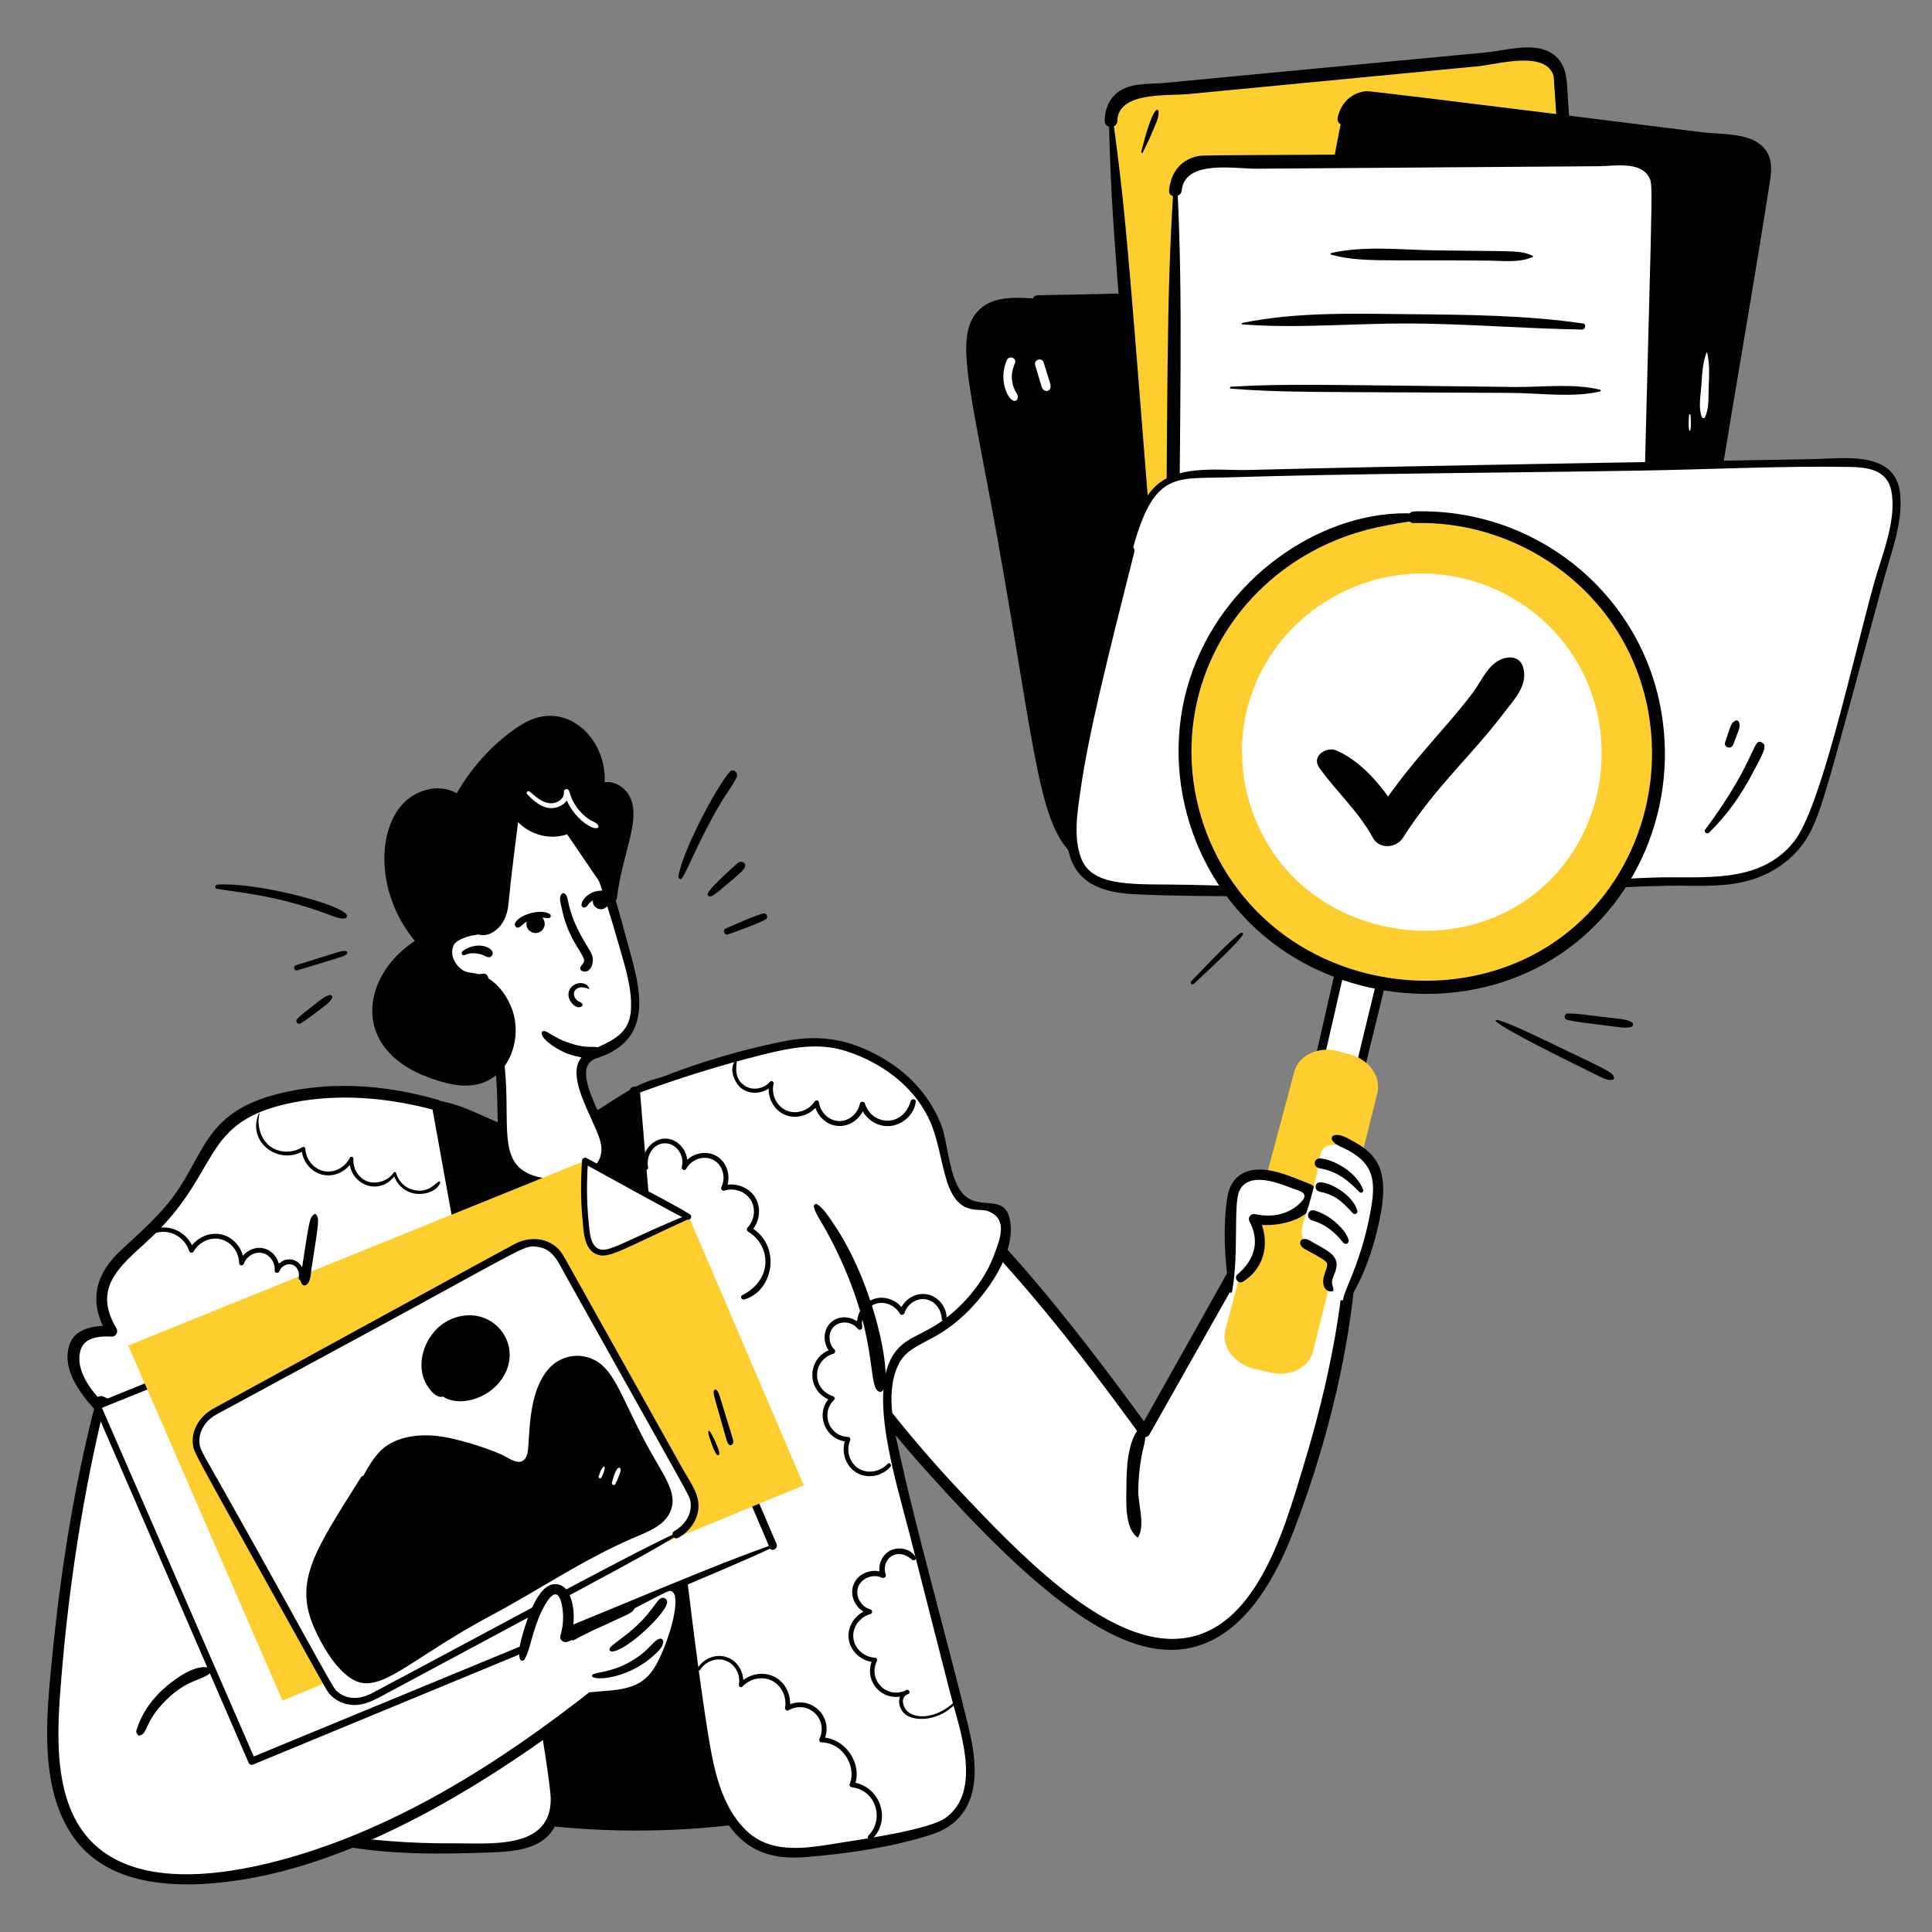 <?xml version="1.0" encoding="UTF-8"?>
<svg xmlns="http://www.w3.org/2000/svg" id="Searching_FIle" data-name="Searching FIle" viewBox="0 0 3000 3000">
  <rect x="0" y="0" width="3000" height="3000" fill="#808080" stroke="none"/>
  <defs>
    <style>
      .cls-1 {
        fill: #010101;
      }

      .cls-2 {
        fill: #fece2e;
      }

      .cls-3 {
        fill: #fff;
      }
    </style>
  </defs>
  <g>
    <path d="M1611.73,467.43c-40.35.5-75.04-1.09-92.61,25.69-22.98,35.01-5.98,92.6,1.71,136.9,32.25,185.67,64.51,371.35,96.76,557.02,20.75,119.44,51.1,169.21,173.83,170.39,117.77,1.13,650.03,6.23,798.4,7.65,51.95.5,110.62-3,136.4-52.68,14.94-28.79,8.86-54.57-6.21-174.06-22.88-181.43-20.24-210.42-43.18-317-35.73-166.01-34.66-209.47-273.95-213.76-265.82-4.76-398.96,40.37-446.61-25.86-23.38-32.5.84-54.21-25.7-89.26-30.84-40.73-76.16-28.04-318.85-25.02Z"></path>
    <path class="cls-1" d="M1611.73,463.78c-29.87-1.46-66.62-5.85-90.51,16.56-43.78,41.07-12.18,125.99,35.63,401.2,58.6,337.32,58.85,421.75,132.51,462.58,43.22,23.96,95.27,20.84,143.1,21.29,53.54.51,678.54,6.22,731.08,6.65,53.76.44,122.98,5.18,159.34-42.99,27.61-36.57,16.21-85.13,11.42-127.1-28.59-250.71-27.12-276.57-55.12-409.03-9.26-43.83-16.61-93.72-44.14-130.59-97.28-130.24-546.38-20.56-644.55-64.87-30.92-13.96-33.65-39.79-37.1-70.93-10.49-94.66-136.86-72.81-201.47-71.12-46.73,1.22-93.45,2.35-140.2,3-11.57.16-11.61,18.15,0,18,228.33-2.86,273.02-12.88,302.79,12.16,37.28,31.36-2.32,84.43,58.65,120.86,82.52,49.3,343.92-21.89,561.67,18.13,110.19,20.25,111.94,90.71,136.28,206.07,26.86,127.34,36.53,259.11,53.65,388,7.48,56.3,8.07,109.86-58.71,129.41-47.17,13.81-103.31,6.49-152.24,5.96-228.48-2.5-456.97-4.66-685.46-6.84-48.21-.46-103.41,3.38-143.88-27.38-52.8-40.15-57.28-124.63-67.63-184.2-17.81-102.51-70.89-408.1-79.63-458.38-12.63-72.72-48.24-179.35,10.79-201.05,19.46-7.15,43.16-6.66,63.72-8.08,4.68-.32,4.73-7.08,0-7.31Z"></path>
  </g>
  <g>
    <path class="cls-2" d="M1725.2,187.55c21.95,271.32,43.9,542.64,65.85,813.96,1.83,22.67,21.82,39.48,44.47,37.41,200.36-18.39,400.73-36.77,601.09-55.16,22.01-2.02,38.43-21.17,37.06-43.23l-50.64-817.59c-1.43-23.06-21.67-40.36-44.68-38.16-205.43,19.6-410.87,39.19-616.3,58.79-22.24,2.12-38.66,21.71-36.86,43.98Z"></path>
    <path class="cls-1" d="M1721.97,187.55c3.51,159.45,13.01,240.1,54.53,754.98,2.09,25.88-1.95,61.76,13.4,84.17,13.85,20.23,34.85,22.73,57.42,20.96,167.1-13.08,333.99-30.56,500.91-45.83,45.7-4.18,134.39,6.17,134.25-61.3-.02-7.93-1.36-16.08-2.03-23.98-21.99-260.01-29.66-521.51-46.93-781.91-1.32-19.87-4.53-38.37-22.58-50.92-28.06-19.5-72.5-5.14-103.69-2.28-47.41,4.34-474.08,44.92-497.78,47.19-18.67,1.79-40.35.49-58.2,6.56-23.67,8.04-35.67,28.12-35.91,52.37-.12,12.69,19.34,12.66,19.69,0,1.27-45.61,77.19-38.35,109.98-41.46,39.51-3.76,414.82-39.7,450.37-43.23,30.58-3.03,105.07-25.27,117.06,15.23.65,2.2,50.46,772.38,51.87,808.28,1.04,26.4-7.73,44.93-39.49,48.5-150.78,16.95-224.72,20.68-571.62,52.61-58.93,5.42-52.11-23.05-58.09-96.74-39.54-487.12-44.48-584.51-66.79-744.04-.51-3.64-6.43-2.72-6.35.86Z"></path>
  </g>
  <g>
    <path d="M2086.68,184.93c-35.05,253.67-70.11,507.34-105.16,761.01-2.93,21.2,12.01,40.71,33.24,43.41,187.77,23.89,375.54,47.78,563.31,71.66,20.63,2.62,39.6-11.62,42.84-32.16l119.87-761.25c3.38-21.47-11.69-41.48-33.27-44.14-192.68-23.81-385.35-47.62-578.03-71.42-20.86-2.58-39.93,12.07-42.8,32.9Z"></path>
    <path class="cls-1" d="M2083.56,184.07c-29.3,144.83-36.64,218.66-103.39,700.73-6.65,48.03-23.12,105.31,40.45,115.12,155.71,24.01,313.14,39.93,469.43,59.85,41.27,5.26,122.76,34.11,138.46-24.86,2.2-8.27,2.68-17.27,3.81-25.71,32.46-243.74,78.39-486.12,116.31-729.1,3.07-19.68,2.99-39.3-13.28-54.1-22.24-20.23-65.22-17.16-92.72-20.67-.61-.08-513.65-64.51-520.86-63.81-23.54,2.29-39.39,18.32-44.59,40.8-2.85,12.31,15.88,17.56,18.98,5.23,10.32-41.04,73.74-20.1,104.09-16.34,35.39,4.39,448.27,55.05,465.96,57.16,23.7,2.83,61.14.21,64.75,31.47,1,8.62.41.57-108.42,707.74-4.16,27.02-3.97,78.66-38.32,83.17-30.18,3.97-69.86-7.81-100.05-11.64-35.21-4.47-395.1-50.15-434.22-55.12-33.17-4.21-60.73-6.22-57.37-47.16,3.4-41.59,82.7-557.48,97.33-751.9.27-3.61-5.63-4.43-6.35-.86Z"></path>
  </g>
  <g>
    <path class="cls-3" d="M1825.21,295.46c-2.28,291.07-4.57,582.15-6.85,873.22-.19,24.32,19.51,44.12,43.83,44.05,215.16-.63,430.31-1.26,645.47-1.89,23.63-.07,42.93-18.91,43.56-42.54l23.4-875.65c.66-24.7-19.27-45.03-43.98-44.87-220.67,1.44-441.35,2.88-662.02,4.32-23.89.16-43.23,19.47-43.42,43.36Z"></path>
    <path class="cls-1" d="M1821.97,295.46c-10.93,174.24-8.62,279.92-12.94,813.41-.23,28.83-8.31,68.61,11.04,93.16,18.2,23.09,45.29,20.51,72,20.44,179.3-.48,358.59-.96,537.89-1.44,47.67-.13,124.75,14.44,130.06-52.78.73-9.23.12-18.8.16-28.04,1.21-278.59,19.11-557.22,23.89-835.8.4-23.39-3.47-45.75-25.94-59.04-16.33-9.66-16.01-8.28-263.92-6.58-435.5,2.97-424.94,1.45-436.11,4.07-25.93,6.08-40.47,26.93-42.74,52.6-1.12,12.69,18.38,12.44,19.69,0,5.04-47.9,82.16-33.26,116.33-33.47,41.38-.26,512.28-3.69,531.98-3.88,23.39-.23,63.24-8.06,77.19,16.84,7.93,14.15,4.04.21-15.37,821.67-.61,25.74,6.97,84.93-20.78,100-17.45,9.48-45.55,4.33-64.55,4.39-17.93.06-510,1.62-555.82,1.77-22.45.07-57.66,6.86-71.32-16.8-10.74-18.6-4.24-56.54-4.09-77.1,3.98-523.96,8.21-635.26-.17-813.41-.2-4.17-6.21-4.15-6.47,0Z"></path>
  </g>
  <path class="cls-1" d="M2067.15,395.56c47.47,12.12,76.08,7.56,243.17,9.1,23.16.21,48.29,3.88,69.8-5.73.56-.25.54-1.2,0-1.46-19.49-9.34-26.45-6.88-150.73-8.67-52.51-.76-110.82-7.68-162.24,4.05-1.36.31-1.32,2.38,0,2.71h0Z"></path>
  <path class="cls-1" d="M1929.27,503.72c87.37,6.7,176.23-2.04,263.86-1.41,88.02.63,175.87,8.12,263.7,9.37,5.23.07,6.72-8.6,1.27-9.39-87-12.67-177.15-13.58-264.97-14.39-87.13-.8-178.45-4.07-264.16,13.61-1.3.27-.9,2.12.3,2.21Z"></path>
  <path class="cls-1" d="M1911.41,603.58c85.32,6.26,118.07,4.71,435.59,6.52,43.76.25,94.99,7.76,137.61-2.21,1.35-.32,1.33-2.38,0-2.71-40.76-10.22-89.67-3.88-131.65-4.31-308.02-3.19-354.24-5.41-441.56-.38-2,.11-1.98,2.95,0,3.09Z"></path>
  <path class="cls-3" d="M2649.73,547.7c-5.77,16.42-6.67,32.17-7.74,49.45-1,16.23-5.11,34.49.39,50.05.73,2.07,4.02,3.03,5.14.67,6.85-14.39,5-31.23,5.69-46.93.8-18.31,1.87-35.33-2.39-53.24-.14-.57-.91-.49-1.08,0h0Z"></path>
  <path class="cls-3" d="M2622.65,644.65c-.24,7.78-1.28,15.91.28,23.56.19.94,1.7.94,1.9,0,1.58-7.66.57-15.78.35-23.56-.05-1.63-2.48-1.63-2.53,0h0Z"></path>
  <path class="cls-1" d="M1774.43,236.81c5.04-10.52,10.25-20.22,14.58-31.23,4-10.17,10.84-21.69,9.97-32.78-.15-1.88-2.38-3.04-3.84-1.59-9.23,9.21-19.26,50.52-23.03,64.62-.36,1.34,1.68,2.31,2.31.98h0Z"></path>
  <g>
    <path class="cls-3" d="M1753.75,855.16c6.8-26.8,21.32-87.14,59.31-108.2,25.78-14.29.12-8.88,1049.57-28.43,69.65-1.3,101,16.05,69.71,130.16-110.41,402.77-111.64,427.93-146.74,468.47-48.38,55.88-123.81,51.96-161.53,51.46-123.65-1.62-252.8,19.89-376.93,20.15-139.78.29-278.1-5.02-417.25-7.14-195.71-2.98-213.41,14.44-76.15-526.47Z"></path>
    <path class="cls-1" d="M1757.96,856.32c32.61-124.46,67.29-112.63,143.92-114.95,217.02-6.58,434.24-6.95,651.31-10.74,105.95-1.85,212.47-7.25,318.42-5.6,28.61.44,58.88,4.48,65.23,37.32,8.91,46.14-15.38,101.25-27.28,144.83-36.81,134.87-82.67,347.79-123.83,399.57-53.81,67.7-142.08,53.29-218.19,55.91-117.04,4.03-233.04,19.77-350.32,19.37-123.19-.43-246.28-5.4-369.43-8.1-80.87-1.77-149.45,5.66-168.18-39.3-13.87-33.3-6.27-76.71-1.27-110.96,12.41-85.1,39-192.16,83.01-366.4,2.48-9.83-12.68-14.02-15.19-4.19-24.86,97.64-50.33,195.33-70.62,294.05-10.24,49.85-22.02,102.8-19.04,154.06,3.85,66.36,47.89,84.92,108.31,87.56,81.09,3.55,162.57,2.41,243.72,3.91,449.1,8.29,381.5-13.66,581.7-17.26,38.73-.7,77.95,2.73,116.1-5.77,41.92-9.34,79.33-34.02,101.19-71.27s35.54-97.57,117.56-398.21c11.53-42.24,30.48-89.73,25.33-134.47-7.63-66.39-86.9-53.68-134.91-52.79-292.29,5.45-584.66,9.54-876.92,16.85-47.09,1.18-113.44-9.83-148.74,29.82-22.97,25.8-32.28,61.71-40.29,94.43-1.33,5.45,6.98,7.76,8.41,2.32Z"></path>
  </g>
  <g>
    <path class="cls-3" d="M1164.52,1720.12c-64.69,58.71,99.73,367.69,305.66,586.01,115.48,122.43,265.43,281.39,392.27,241.07,101.61-32.3,144.2-178.46,189.85-335.17,40.06-137.48,48.42-257.19,48.67-339.41-40.94-1.91-81.89-3.82-122.83-5.73-66.95,118.72-133.89,237.44-200.84,356.17-66.55-91.54-126.63-165.57-172.79-220-152.38-179.69-227.78-232.96-311.5-264.78-56.46-21.46-104.68-39.78-128.5-18.17Z"></path>
    <path class="cls-1" d="M1161.64,1717.24c-44.42,41.44,9.47,160.34,35.83,214.47,63.4,130.2,149.81,251.86,246.94,359,82.45,90.95,217.09,235.56,330.01,265.23,126.23,33.17,196.12-78.38,235.1-180.55,61.2-160.37,99.44-330.81,100.51-502.77.03-5.07-4.19-8.84-9.07-9.07-40.94-1.93-81.89-3.86-122.83-5.79-8.81-.41-3.68-1.97-208.38,360.88h15.08c-104.52-143.35-293.43-397.25-453.55-473.62-27.62-13.17-56.81-24.15-85.99-33.21-27.01-8.39-60.35-17.81-85.04,1.01-8.5,6.48-.2,21.12,8.52,14.57,30.94-23.27,85.8,5.6,116.64,17.43,55.83,21.41,103.64,47.63,175.56,115.91,115.4,109.56,215.21,238.48,308.78,366.73,3.7,5.08,11.6,6.17,15.08,0,43.02-76.33,150.41-266.13,160.96-284.77,9.96-17.6,18.71-40.33,31.62-55.93,13.32-16.09,36.91-9.08,56.55-8.17,22.33,1.03,44.67,2.06,67,3.09-3.02-3.02-6.04-6.04-9.07-9.07-.74,139.59-27.98,272.91-68.55,406.03-30.21,99.12-77.28,272.69-210.34,266.07-109.6-5.45-234.9-137.05-317.64-224.27-227.3-239.61-386.65-536.24-327.97-597.45,3.64-3.8-1.93-9.35-5.77-5.77Z"></path>
  </g>
  <g>
    <path d="M853.12,1763.6c-87.93,11.77-103.58-50.46-220-51.6-263.08-2.59-227.16,165.18-159.65,442.75,54.64,224.62,108.62,434.45,160.62,628.52,226.9,66.95,472.2,70.3,709.51,1.42-21.55-307.17-27.63-535.32-34.91-704.25-5.31-123.28-11.56-281.94-112.92-358.12-24.58-18.47-73.05-45.86-132.39-45.41-96.19.73-113.98,73.8-210.26,86.69Z"></path>
    <path class="cls-1" d="M853.12,1758.24c-59.9,5.74-102.12-31.99-157.44-46.05-54.89-13.95-121.03-11.77-175.18,5.54-144.8,46.3-105.62,223.71-70.99,372.12,40.95,175.51,120.72,486,172.74,680.48,4.84,18.08,3.43,18.91,20.34,23.83,214.13,62.34,461.62,67.18,703.14-1.77,3.18-.91,6.11-4.22,5.87-7.71-15.28-218.71-24.09-437.65-32.77-656.69-6.33-159.85-2.04-386.06-186.35-448.14-48.38-16.3-101.77-15.87-147.24,8.59-46.28,24.91-80.12,58.41-134.38,66.94-10.79,1.7-6.22,18.12,4.53,16.42,50.48-7.98,84.68-35.85,126.7-61.92,56.52-35.07,124.71-29.31,181.91,1.98,105.56,57.74,125.29,187.18,132.77,296.28,15.86,231.22,18.47,463.36,33.35,694.72,1.21,18.83,5.14,39.35,3.85,58.05-.59,8.53,3.12,11.62-3.62,19.24-3.83,4.33-21.83,5.91-27.87,7.46-190.86,48.87-387.21,51.66-574.92,11.14-28.29-6.11-80.35-8.4-91.05-37.77-11.53-31.68-128.93-501.37-138.22-539.18-25.94-105.54-59.85-214.71-64.89-323.94-4.33-93.88,22.36-151.71,116.66-171.35,170.46-35.5,205.4,54.99,303.06,42.43,6.67-.86,6.95-11.38,0-10.71Z"></path>
  </g>
  <g>
    <path class="cls-3" d="M795.68,1235.9c29.16-8,66.01,12.39,86.23,29.39,28.12,23.64,38.21,52.79,47.43,80.59,48.89,147.5,72.8,221.96,46.51,256.92-8.58,11.42-25.8,28.03-62.61,36.97-37.83,43.67,45.75,119.93,24.72,163.75-17.02,35.46-101.39,47.71-138.01,14.24-39.55-36.15,2.61-114.05-49.1-298.76-31.67,9.19-59.28-9.77-62.25-28.31-2.97-18.55,17.32-45.18,50.28-46.36-22.95-111.03,10.91-195.85,56.81-208.44Z"></path>
    <path class="cls-1" d="M795.68,1240.29c58.05-5.49,103.35,41.83,121.92,92.13,16.87,45.69,31.38,92.85,44.78,139.67,8.86,30.95,19.63,65.02,17.21,97.62-2.84,38.21-32.99,47.64-63.41,62.06-54.12,25.66,13.1,111.39,17.37,147.37,5.72,48.26-64.3,57.11-98.8,48.21-60.59-15.63-44-69.82-49.56-153.12-3.56-53.31-13.33-105.64-27.35-157.16-1.08-3.95-5.08-5.85-8.91-5.06-19.63,4.06-56.16-.58-52.66-30.1,2.27-19.18,26.69-28.49,42.61-30.16,5.04-.53,8.12-4.29,7.15-9.39-10.49-55.2-19.4-175.76,51.74-198.92,9.54-3.11,5.44-18.26-4.16-15.1-81.06,26.71-74.33,153.66-61.88,217.96,2.38-3.13,4.77-6.26,7.15-9.39-26.51,2.88-61.81,21.59-57.56,53.77,4.38,33.13,44.73,40.85,71.46,35.3-2.97-1.69-5.94-3.37-8.91-5.06,40.87,149.55,22.09,219.7,33.18,268.31,14.37,62.96,106.61,70.27,151.5,35.53,27.05-20.94,20.78-50.86,9.16-79.01-8.52-20.64-34.88-67.81-25.86-89.61,5.54-13.39,18.5-13.44,30.86-19.16,68.62-31.8,51.82-100.53,35.06-160.75-16.06-57.68-31.22-122.51-59.28-175.59-21.69-41.05-75.18-82.55-123.97-68.97-4.61,1.28-3.91,9.11,1.17,8.63Z"></path>
  </g>
  <g>
    <path class="cls-3" d="M678.34,1716.04c-136.02-39.73-257.02-15.89-308.05,17.32-50.2,32.67-43.7,63.98-93.67,129.44-61.86,81.04-117.96,93.48-119.84,148.31-.81,23.55,8.78,43.18,16.91,55.99-3.71-.12-50.76-3.18-58.03,23.71-6.54,24.19,5.28,49.54,19.92,69.88,31.53,43.83,78.05,76.67,129.9,91.71,33.08,9.59,70.55,13.43,94.51,38.17,27.08,27.95,26.6,71.73,24.4,110.59-5.69,100.46-8.96,184-13.72,242.28-11.58,141.81-3.41,158.71,5.46,170.44,19.6,25.89,79.56,34.66,198.68,51.13,0,0,62.68,8.67,193.84,3.47,28.24-1.12,60.94-3.16,79.78-26.11,19.09-23.25,14.47-56.4,12.41-69.82-10.97-71.57-82.08-486.96-182.51-1056.53Z"></path>
    <path class="cls-1" d="M680.56,1707.96c-75.44-21.81-155.25-29.15-232.64-13.18-134.95,27.85-126.52,98.01-184.65,170.84-22.32,27.96-48.87,51.04-74.99,75.24-40.46,37.49-51.67,80.7-21.8,130.45,2.4-4.18,4.8-8.37,7.2-12.55-23.32-.94-55.17,2.24-64.99,27.18-17.65,44.84,28.84,96.2,59.58,122.62,89.15,76.62,189.03,41.06,206.2,130.98,5.95,31.16,1.51,64.35-.17,95.71-3.07,57.27-5.53,114.59-9.19,171.83-14.77,230.65-33.8,231.33,164.38,259.57,53.63,7.64,98.13,14.67,227.42,10.01,40.38-1.46,90.29-3.37,107.69-47.15,15.33-38.57-1.9-91.8-8.96-131.32-11.88-66.52-123.87-722.88-169.75-984.23-1.74-9.9-16.85-5.71-15.1,4.16,2.77,15.66,183.64,1009.48,184.39,1074.59.93,80.46-95.19,69.17-151.32,69.59-68.25.52-130.07-4.8-194.19-14.55-37.71-5.73-122.71-7.07-133.91-55.15-6.5-27.88-2.69-59.94-1.2-88.11,2.16-40.76,17.92-244.35,18.91-326.15,1.44-119.01-76.29-119.18-125.79-133.91-32.11-9.55-62.26-25.7-87.67-47.6-24.76-21.34-60.19-56.85-56.53-92.33,2.81-27.26,26.54-30.03,50.22-29.06,6.35.26,10.37-7.28,7.2-12.55-37.56-62.63,4.51-96.03,47.7-135.5,118.86-108.59,78.34-186.59,228.18-215.74,72.59-14.12,148.45-6.75,219.33,12.47,10.43,2.83,14.81-13.16,4.45-16.16Z"></path>
  </g>
  <g>
    <path class="cls-3" d="M985.98,1694.81c36.23-14.98,89.75-35.08,156.61-52.85,74.66-19.85,112.83-29.61,153.44-21.52,5.79,1.15,100.2,21.4,146.02,101.24,36.78,64.08,22.86,132.75,64.24,148.21,19.18,7.17,37-2.04,48.68,11.43,12.25,14.12,5.26,38.76,0,56.46-16.87,56.78-55.9,93.22-72.04,107.08-44.3,38.05-60.97,30.48-81.85,52.8-28.02,29.96-33.25,79.86,2.38,219.58,30.23,118.54,60.46,237.08,90.69,355.61,12.75,49.99,23.23,109.8-11.99,147.49-11.96,12.8-27.75,22.49-103.35,35.98-108.13,19.3-162.19,28.94-196.68,12.06-66.1-32.36-82.34-125.67-89.68-171.32-51.23-318.79-103.54-965.45-106.49-1002.27Z"></path>
    <path class="cls-1" d="M987.11,1698.92c64.96-24.14,130.63-44.74,197.91-61.43,43.13-10.7,85.87-19.23,129.08-5.24,52.88,17.12,101.59,51.6,126.87,102.12,15.92,31.8,18.73,66.43,29.35,99.78,17.58,55.2,48.8,41.08,63.11,46.28,32.38,11.77,19.24,43.15,11.54,64.7-11.43,31.99-31.17,60.37-55.5,83.88-46.54,44.98-76.84,40.97-99.1,69.97-44.89,58.49.59,199.1,22.08,283.31,20.99,82.21,41.97,164.41,62.96,246.62,14.04,54.98,51.41,152.54-7.55,194.16-25.76,18.19-129.36,33.02-162.57,38.3-50.65,8.05-107.33,19.86-147.66-20.05-38.09-37.69-49.46-95.44-57.72-146.31-40.17-247.52-86.04-749.91-106.11-1000.21-.8-9.98-16.46-10.06-15.66,0,20,249.44,54.03,612.2,85.89,857.57,20.52,158.05,29.41,235.4,72.93,288.91,30.76,37.83,69.49,46.29,115.9,42.33,63.78-5.44,132.64-15.26,193.53-34.92,38.31-12.37,60.97-39.24,66.01-80.48,3.63-29.69-2.26-60.11-9.1-88.88-24.06-101.21-78.07-294.77-102.84-406.31-10.1-45.47-27.08-106.99-6.32-152.02,17.25-37.41,52.76-31.41,103.74-79.79,34.94-33.16,79.46-94.3,70.59-145.63-6.74-38.98-39.04-19.96-64.1-34.46-30.93-17.9-30.94-83.37-42.61-113.74-22.09-57.53-69.04-98.38-125.34-121.12-39.97-16.14-78.64-17.62-120.96-9.03-78.99,16.05-158.09,40.82-231.62,73.88-4.36,1.96-1.25,9.46,3.28,7.78Z"></path>
  </g>
  <g>
    <path class="cls-3" d="M156.29,2176.65c-26.13,102.29-41.33,191.72-50.62,262.83-27.17,207.91-45.51,363.26,40.88,436.1,17.18,14.49,46.55,32.49,107.08,38.94,262.99,28.02,587.66-218.1,671.68-284.25-29.34-48.4-58.68-96.8-88.03-145.21-152.37,47.1-304.73,94.21-457.1,141.31,19.69-105.13,39.37-210.26,59.05-315.4-94.32-44.78-188.63-89.56-282.95-134.34Z"></path>
    <path class="cls-1" d="M149.38,2174.74c-34.59,132.33-55.64,267.15-68.84,403.21-8.7,89.66-21.23,206.84,39.54,282.69,60.38,75.36,176.86,71.58,263.02,56.94,192.11-32.64,394.72-161.25,548.14-281.39,2.84-2.22,3.05-7.25,1.31-10.14-29.25-48.46-58.49-96.92-87.74-145.38-1.94-3.22-6.13-5.13-9.83-4-152.45,46.8-304.95,93.47-457.27,140.72,3.82,3.82,7.64,7.64,11.46,11.46,19.59-105.16,39.18-210.32,58.77-315.47.68-3.68-.38-8.41-4.15-10.19-94.36-44.69-188.25-90.35-282.89-134.44-10.56-4.92-19.87,10.64-9.23,15.79,93.99,45.47,188.73,89.37,283.01,134.24-1.38-3.4-2.76-6.79-4.15-10.19-19.78,105.11-39.56,210.21-59.34,315.32-1.25,6.63,4.19,13.71,11.46,11.46,152.42-46.97,304.66-94.51,456.94-141.91-3.28-1.33-6.55-2.67-9.83-4,29.44,48.35,58.88,96.69,88.31,145.04.44-3.38.87-6.76,1.31-10.14-138.83,109.58-296.95,210.51-468.03,259.68-87.61,25.18-221.58,49.64-298.7-14.57-74.3-61.87-64.17-182.12-57.06-268,11.76-142.1,33.8-284.39,67.6-422.92,2.19-8.96-11.49-12.76-13.83-3.81Z"></path>
  </g>
  <g>
    <g>
      <path class="cls-3" d="M1200.51,2400.35c-269.81,111.45-539.61,222.9-809.42,334.35-79.84-183.78-159.67-367.56-239.5-551.35,236.43-95.66,472.86-191.32,709.29-286.99,52.97,27.25,105.95,54.5,158.92,81.76,60.23,140.74,120.47,281.49,180.71,422.23Z"></path>
      <path class="cls-1" d="M1199.96,2398.36c-102.26,36.89-92.35,34.81-810.37,330.91,2.12.86,4.24,1.73,6.36,2.59-62.27-143.57-222.45-510.87-239.96-551.08-1.02,2.5-2.03,5-3.05,7.5,184.62-74.87,657.79-265.26,709.52-286.18-1.53-.2-3.05-.4-4.58-.6,37.08,19.09,128.89,66.34,137.71,70.89,18.1,9.32,18.95,8.56,23.14,18.36,8.01,18.74,158.13,369.73,176.51,412.69,3.07,7.19,13.58.99,10.52-6.15-181.87-424.68-180.08-422.07-182.95-424.32-.29-.23-153.32-78.83-153.65-79-10.67-5.48-6.36-4.75-45.89,11.26-42.48,17.2-576.95,234.42-673.05,273.21-3.31,1.34-4.47,4.22-3.05,7.5,62.25,143.62,221.55,511.39,239.05,551.61.88,2.03,4.28,3.45,6.36,2.59,571.84-236.6,726.25-299.35,808.96-338,2.1-.98.61-4.56-1.59-3.77Z"></path>
    </g>
    <path class="cls-2" d="M1248.09,2306.34c-269.81,111.45-539.61,222.9-809.42,334.35-79.84-183.78-159.67-367.56-239.5-551.35,236.43-95.66,472.86-191.32,709.29-286.99,52.97,27.25,105.95,54.5,158.92,81.76,60.23,140.74,120.47,281.49,180.71,422.23Z"></path>
    <g>
      <path class="cls-3" d="M1068.76,1889.53c-108.71,46.96-124.51,62.03-142.33,53.25-10.74-5.29-13.16-18.33-14.69-28.31-3.42-22.33-6.98-59.32-3.27-112.11,53.43,29.06,106.86,58.12,160.3,87.18Z"></path>
      <path class="cls-1" d="M1067.89,1886.36c-90.25,36.73-120.08,57.7-135.53,53.83-16.88-4.22-17.01-30.22-18.49-44.83-3.14-30.9-2.89-62.07-.72-93.02-2.35,1.35-4.71,2.7-7.06,4.05,41,22.56,141.87,78.4,160.35,87.09,5.29,2.49,9.73-4.76,4.64-7.93-19.69-12.25-22.03-12.96-160.25-87.26-3.26-1.75-6.82.47-7.06,4.05-1.98,30.12-2.25,60.39.7,90.46,1.76,18.02,1.81,45.84,21.03,54.47,18.82,8.45,35.88-4.91,144.92-54.92,3.34-1.53.93-7.4-2.53-6Z"></path>
    </g>
    <g>
      <g>
        <path class="cls-3" d="M1050.23,2382.58c-157.55,84.29-315.1,168.58-472.65,252.87-24.71,13.22-54.38,6.16-66.62-15.86-67.08-120.6-134.17-241.21-201.25-361.81-12.44-22.37-2.21-51.69,22.8-65.3l469.9-255.77c24.72-13.45,54.59-6.5,66.94,15.58,68,121.57,136,243.15,204,364.72,12.59,22.5,2.17,52.05-23.12,65.58Z"></path>
        <path class="cls-1" d="M1049.19,2380.8c-77.95,35.94-311.06,163.39-471.76,248.46-23.2,12.28-43.87,7.75-55.97-4.81-7.41-7.69-69.66-125.26-178.11-317.35-30.25-53.58-32.73-56.22-33.61-66.58-1.56-18.42,9.82-34.82,25.37-43.62,4.8-2.72,199.74-107.94,245.81-133,242.15-131.7,232.93-130.49,253.76-127.81,23.97,3.08,32.13,23.82,42.64,42.64,196.49,351.56,193,342.55,194.76,352.55,3.39,19.25-8.7,36.95-24.94,46.04-6.85,3.83-.71,14.36,6.15,10.52,16.47-9.22,28.76-25.13,31.05-44.14,2.74-22.75-12.74-42.22-23.26-61.02-187.32-334.66-183.96-329.29-187.63-335.11-15.33-24.35-47.2-29.74-73.06-16.49-20.54,10.53-467.56,255.36-468.18,255.7-20.56,11.22-35.66,32.22-32.59,56.54,1.49,11.79-3.61,2.03,156.47,289.32,53.9,96.72,51.91,95.13,60.31,102.38,6.71,5.79,14.95,9.79,23.66,11.49,23.25,4.54,41.7-7.04,61.41-17.6,394.28-211.23,406.23-217.81,449.78-244.55,2.3-1.41.29-4.66-2.08-3.56Z"></path>
      </g>
      <g>
        <path d="M564.65,2296.88c18.98-30.42,27.94-42.09,44.03-50.81,40.7-22.06,93.17-6.9,108.08-2.59,41.74,12.07,60.49,20.95,60.49,20.96,16.67,7.9,26.44,14.7,35.28,10.35,24.95-12.27,3.62-46.09,29.34-120.14,3.43-9.88,14.65-32.32,36.4-40.32,13.26-4.88,25.28-2.26,30.09-1.15,40.56,9.38,47.7,57.86,97.88,147.35,23.12,41.24,38.81,61.63,28.39,84.16-9.08,19.62-32.3,28.65-41.34,32.25-79.46,31.67-150.46,82-226.29,121.88-178.86,94.06-194.59,162.23-260.15,53.11-52.05-86.63-22.42-126.51,57.78-255.05Z"></path>
        <path class="cls-1" d="M567.24,2298.39c20.54-29.08,32.05-48.7,67.4-56.08,26.78-5.59,54.69-.8,80.58,6.75,20.73,6.04,42.11,12.25,61.6,21.76,11.22,5.48,25.15,15.26,38.05,9.5,23.59-10.55,14.63-38.59,22.06-81.6,4.73-27.38,12.31-64.29,40.6-77.24,20.61-9.44,43.46-.4,56.74,16.36,19.57,24.7,25.64,50.65,59.37,113.24,23.63,43.84,40.52,64.61,37.4,83.49-4.43,26.85-42.5,36.66-65.9,47.25-53.6,24.24-102.94,55.53-155.21,85.76-79.98,46.26-55.48,26.06-175.66,104.06-62.09,40.3-79.94,44.99-117.9-15.07-59.39-93.97-25.65-131.5,52.73-257.08,3.52-5.65-5.39-10.83-8.9-5.2-69.47,111.29-104.65,159.26-72.58,232.96,13.47,30.95,43.32,82.7,76.89,86.29,39.11,4.18,86.31-45.35,198.21-105.12,73.24-39.12,142.62-86.5,218.98-119.54,24.56-10.62,56.71-21.1,62.12-51.53,4.3-24.19-15.52-50.36-34.82-85.26-42.16-76.22-53.15-123.38-85.45-140.07-25.49-13.17-55.72-6.39-73.66,15.82-29.16,36.11-27.12,96.84-29.96,122.62-.72,6.56-2.02,13.61-7.8,17.6-9.45,6.53-24.1-5.27-32.6-9.1-19.92-8.98-70.4-26.75-106.08-29.66-29.4-2.4-63.79,3.07-84.76,25.76-10.95,11.85-18.9,26.27-26.63,40.31-1.89,3.44,2.98,6.14,5.18,3.03Z"></path>
      </g>
      <g>
        <path d="M687.08,2164.24c23.88,13.02,54.66,4.51,73.85-12.23,46.65-40.68,17.58-107.68-38.88-101.63-58.56,6.27-82.2,88.12-34.97,113.87Z"></path>
        <path class="cls-1" d="M685.09,2166.23c18.49,17.41,65.17,11.71,90.92-20.6,41.64-52.26-7.68-119.76-69.15-99.67-41.09,13.43-61.59,61.54-48.45,95.77,4.51,11.74,18.04,31.09,29.85,26.76,2.36-.87,3.58-2.91,3.08-5.42-1.2-6.03-5.67-7.86-9.74-11.87-10.25-10.07-13.51-24.16-11.82-38.37,5.85-49.37,62.22-71.53,92.49-42.77,34.41,32.71,5.11,91.74-48.27,95.28-9.29.62-17.26-1.93-26.15-3.81-2.61-.55-4.9,2.67-2.74,4.7Z"></path>
      </g>
    </g>
  </g>
  <g>
    <g>
      <path class="cls-3" d="M2101.62,1415.69c-22.19,96.42-44.37,192.83-66.56,289.25,20.98,3.94,41.95,7.88,62.93,11.82,22.94-94.41,45.88-188.82,68.82-283.24-21.73-5.94-43.46-11.89-65.19-17.83Z"></path>
      <path class="cls-1" d="M2099.04,1414.98c-16.1,41.41-15.66,51.47-70.53,288.15-.78,3.35,1.02,7.64,4.74,8.35,20.97,3.97,41.94,7.94,62.9,11.92,3.57.68,7.53-.96,8.48-4.81,23.09-94.37,46.17-188.75,69.21-283.13.93-3.83-1.2-7.89-5.09-8.96-21.72-6.02-43.23-12.71-64.97-18.65-10.12-2.77-14.44,12.93-4.33,15.7,21.74,5.95,43.66,11.14,65.42,17.01-1.7-2.99-3.39-5.98-5.09-8.96-22.85,94.44-45.65,188.89-68.44,283.34,2.83-1.6,5.65-3.21,8.48-4.81-20.99-3.9-41.97-7.81-62.96-11.72,1.58,2.78,3.16,5.56,4.74,8.35,55.92-244.84,59.28-249.35,62.68-291.05.26-3.22-4.23-3.3-5.24-.71Z"></path>
    </g>
    <path class="cls-2" d="M2078.77,1632.42c5.89,1.63,11.77,3.25,17.66,4.88,29.85,8.25,48.57,34.74,42.32,59.87-33.27,133.71-66.54,267.41-99.81,401.12-6.35,25.5-36.05,40.2-66.64,32.97l-24.76-5.85c-31.44-7.43-51.62-35.08-44.65-61.18l106.91-400.15c6.93-25.95,38.02-40.22,68.97-31.66Z"></path>
    <path class="cls-2" d="M2195.47,803.18c-156.06,5.32-296.49,111.13-340.91,262.26-38.56,131.21,2.54,271.76,93.93,361.45,130.32,127.89,358.95,148.5,506.57,16.65,124.39-111.11,155.41-298.48,78.27-444.89-65.15-123.64-198.02-200.22-337.85-195.46Z"></path>
    <path class="cls-1" d="M2195.47,797.41c-132.75-7.14-286.56,89.26-343.15,242.84-57,154.72-2.11,335.78,135.6,432.44,119.81,84.09,291.39,97.36,422.88,16.66,129.96-79.76,199.9-239.94,165.97-399.41-36.93-173.62-194.92-301.56-381.3-295.79-11.6.36-11.65,18.43,0,18.07,150.21-4.65,293.2,87.46,346.73,230,52.34,139.37,14.05,300.46-98.66,397.72-110.18,95.08-271.37,107.09-399.13,42.78-145.69-73.33-216.26-232.72-188.36-380.46,26.5-140.39,137.46-253.59,286.77-284.36,17.4-3.59,35.04-6.7,52.66-8.95,7.2-.92,7.62-11.14,0-11.55Z"></path>
    <path class="cls-3" d="M2198.51,890.74c-118.57,4.04-225.26,84.43-259.01,199.25-29.3,99.68,1.93,206.47,71.36,274.61,99.01,97.17,272.71,112.82,384.86,12.65,94.51-84.42,118.08-226.77,59.46-338.01-49.5-93.94-150.45-152.12-256.69-148.5Z"></path>
  </g>
  <g>
    <path d="M729,1445.54c11.27-.63,23.97,11.12,42.76-7.87,14.62-14.78,13.39-37.96,14.37-45.92,5.12-41.76,10.25-83.52,15.37-125.28,17.26,24.96,52.68,35.46,80.77,23.95,23.78,34.86,47.57,69.71,71.35,104.57,7.85-69.97,37.1-120.1,20.39-155.41-7.02-14.84-25.47-25.37-40.34-18.42,6.8-55.18-31.94-99.84-72.58-104.72-31.6-3.79-56.06,16.42-82.69,38.44-18.1,14.96-44.92,41.11-67.62,82.65-37.11-25.92-111.58.08-109.84,96.87.84,46.66,18.84,92.82,49.8,127.74-79.5,47.05-109.07,163.57,21.22,208.02,21.46,7.32,59.67,20.36,90.85-1.3,29.94-20.8,38.74-63.4,28.56-96.05-6.15-19.73-22.66-46.78-48.11-54.64-11.92-3.68-19.2-1.11-29.19-8.51-10.44-7.74-21.29-24.48-15.78-40.98,4.57-13.68,18.81-22.47,30.72-23.14Z"></path>
    <path class="cls-1" d="M729,1448.35c10.29.17,21.63,9.52,38.6-2.21,14.36-9.92,20.4-25.98,21.98-42.78,4.29-45.72,10.58-91.3,16.15-136.89-2.63.71-5.26,1.43-7.9,2.14,19.02,26.47,54.96,37.81,85.55,25.88-1.59-.65-3.18-1.29-4.76-1.94,23.78,34.86,47.57,69.71,71.35,104.57,2.48,3.64,7.38,2.01,7.86-2.13,8.3-71.18,40.29-125.85,18.16-161.34-8.9-14.27-27.18-23.8-43.58-17.02,1.98,1.51,3.97,3.02,5.95,4.53,8.02-71.15-58.11-137.68-125.94-97.5-36.37,21.54-77.93,61.95-105.21,111.78,1.88-.49,3.77-.99,5.65-1.48-26-17.45-60.8-10.11-83.03,10.02-45.4,41.1-47.99,145.85,17.89,221.18l.86-6.71c-84.65,50.64-110.05,169.56,19.86,215.65,23.09,8.19,47.94,15.1,72.5,9.71,51.03-11.19,71.03-73.02,53.65-118.05-9.43-24.44-28.53-48.78-55.53-54.04-7-1.36-14.17-1.31-20.39-5.21-7-4.39-12.7-12.04-15.23-19.88-5.63-17.44,7.92-34.46,25.57-36.02,6.44-.57,6.5-10.7,0-10.12-24,2.13-43.23,24.63-35.53,48.89,3.48,10.98,11.56,21.75,21.83,27.26,10.58,5.68,23.18,4.09,33.95,9.66,66.43,34.4,52.08,167.24-47.07,147.42-62.14-12.42-120.79-51.2-114.41-114.25,4.01-39.6,31.88-73.72,65.12-93.64,2.48-1.49,2.68-4.64.86-6.71-73.88-84.3-60.2-211.41,13.93-225.9,14.12-2.76,29.09-.36,41,7.88,9.89,6.84,12.43-38.18,91.25-97.66,18.55-14,40.18-26.15,64.25-21.61,36.87,6.95,70.54,47.03,64.76,99.34-.31,2.81,3.29,5.64,5.95,4.53,16.64-6.93,32.77,6.67,37.41,22.27,9.65,32.46-16.09,88.47-22.92,147.03,2.62-.71,5.24-1.42,7.86-2.13-73.79-108.14-71.89-108.15-76.11-106.5-26.85,10.47-59.06,1.59-75.99-22.02-2.56-3.58-7.38-2.08-7.9,2.14-.69,5.6-15.27,122.71-15.7,128.33-1.15,15.31-2.57,31.05-14.55,42.16-15.27,14.16-26.88,5.2-38,5.76-3.6.18-3.64,5.57,0,5.62Z"></path>
  </g>
  <path class="cls-1" d="M841.04,1603.92c.14,11.86,28.2,27.66,39.27,31.92,11.17,4.3,42.95,12.18,53.41,4.22,3.83-2.91,5.05-9.26,0-11.91-7.26-3.82-16.59-2.11-24.53-2.85-14.78-1.38-34.14-8.27-44.58-13.99-14.15-7.77-16.1-10.47-20.66-10.29-1.56.06-2.93,1.28-2.91,2.91h0Z"></path>
  <path class="cls-1" d="M722.12,1482.88c5.76-3.06,12.42-3.05,18.96-2.24-2.31-.3,4.6.53,9.43,2.56-1.34-.56.91.47,1.13.58,4.17,2.15,8.44,4.16,11.62.71,9.41-10.22-19.33-26.2-44.74-7.75-3.66,2.65-.53,8.34,3.6,6.15h0Z"></path>
  <path class="cls-1" d="M872.15,1388c-4.9,5.2-1.35,14.96-.11,21.21,7.7,39.04,23.64,59.02,32.07,74.32,3.53,6.4,3.09,8.74,2.89,6.31.46,5.75-2.91,7.08-5.4,11.18-1.23,2.02-.6,5.38,1.69,6.44,13.67,6.34,19.89-13.44,16.32-23.42-4.2-11.77-15.2-23.26-27.22-51.47-12.82-30.11-8.85-41.04-15.82-45.15-1.36-.8-3.33-.6-4.43.57h0Z"></path>
  <path class="cls-1" d="M853.65,1419.31c-13.81-8.96-47.54.95-53.81,13.85-2.05,4.21,2.2,9.15,6.62,6.62,3.57-2.05,6.24-5.5,9.76-7.76,15.87-10.2,29.39-6.27,35.74-6.41,3.42-.08,4.49-4.48,1.7-6.29h0Z"></path>
  <path class="cls-1" d="M906.12,1409.08c3.88.55,5.59-2.31,7.59-5.02-.61.83.29-.48,1.95-2.13,4.48-4.42,9.38-6.05,15-7.14-1.85.36.55-.39,5.45.01,1.21.1,2.07.77,5.99,0,5.64-1.11,7.18-13.25-10.67-11.78-24.02,1.98-34.06,24.83-25.32,26.07h0Z"></path>
  <path class="cls-1" d="M937.97,1410.79c2.97-.97,5.7-3.7,6.67-6.67,1.66-3.16.99-5.56.64-8.22-.6-2.14-1.68-3.99-3.25-5.57-.85-.66-1.7-1.32-2.55-1.97-3.36-1.95-7.86-2.4-11.23-.64-2.97.97-5.7,3.7-6.67,6.67-1.66,3.16-.99,5.56-.64,8.22.6,2.14,1.68,3.99,3.25,5.57l2.55,1.97c3.27,1.9,7.8,2.44,11.23.64Z"></path>
  <path class="cls-1" d="M837.09,1447.6c3.36-1.09,6.44-4.18,7.53-7.53,1.88-3.57,1.12-6.28.72-9.28-.68-2.41-1.9-4.51-3.66-6.29-.96-.74-1.92-1.49-2.88-2.23-3.79-2.2-8.88-2.72-12.68-.72-3.36,1.09-6.44,4.18-7.53,7.53-1.88,3.57-1.12,6.28-.72,9.28.68,2.41,1.9,4.51,3.66,6.29.96.74,1.92,1.49,2.88,2.23,3.69,2.14,8.81,2.75,12.68.72Z"></path>
  <path class="cls-1" d="M914.81,1534.26c-5.56-12.97-29.9-9.35-32.05,8.36-1.3,10.72,9.55,22.13,16.07,21.37.76,0,1.47-.19,2.13-.58.03,0-1.95.31-.88.27,5.07-.19,6.53-4.71,1.56-6.9.28.12.31.29,0-.01,1.9,1.99.18-.2-.93-.82-.34-.15-.69-.29-1.03-.44.5.22.6.27.31.13-.43-.31-1-.41-1.49-.63.87.4.35.28-2.27-1.42.79.51.32.26.13.1-2.44-2.16-2.91-3.24-2.19-2.16-1.55-2.31-1.09-1.94-1.9-3.21-.35-.54.34.98,0,0-.25-.72-1.14-3.53-1.05-4.03-.08.44.06.71.03.05-.05-.91-.05-1.79.04-2.69-.11,1.21-.05-.4.72-2.3-.43,1.08.33-.88,1.35-2.03,1.08-1.21,2.13-1.91,1.43-1.4,2.02-1.46,3.88-2.34,6.86-2.77-.73.11.74-.13,2.42-.06.71.03,1.55.14.95.05,1.69.23,1.49.48,3.68.78-1.1-.16,2.53.22,4.82,1.61.88.53,1.62-.49,1.28-1.28h0Z"></path>
  <path class="cls-3" d="M808.4,2596.62c27.36-82.59,20.92-98.26,37.32-117.14,7.35-8.46,20.16-13.29,30.07-8.06,12.03,6.35,13.59,22.9,11.72,36.38-1.87,13.47-5.35,28.21,1.59,39.91,152.7-79.53,148.96-79.24,154.25-76.49,12.94,6.72.79,56.33-12.71,88.77-17.05,40.96-30.86,60.34-81.77,64.9-66.45,5.95-152.56,13.66-157.05-6.49-.93-4.17,1.34-10.88,16.59-21.78Z"></path>
  <path class="cls-1" d="M814.19,2576.97c9.81-14.97,12.15-47.76,29.87-80.96,15.8-29.6,26.17-26.05,29.74,5.1,1.5,13.08.1,26.03-3.61,38.62-2.21,7.49,5.93,12.11,12.11,9.31,101.41-45.95,96.45-43.46,101.08-48.42,3.62-3.87,1.22-11.08-4.51-10.88-7.44.25-2.48-1.67-104.89,45.06l12.11,9.31c6.28-21.58,7.21-47.41-1.99-68.38-5.83-13.27-19.8-20.49-33.01-12.91-18.92,10.86-32.14,49.9-38.27,70.84-3.64,12.43-9.04,29.52-5.47,42.42.89,3.23,5.12,3.54,6.85.9h0Z"></path>
  <path class="cls-1" d="M949.63,2564.38c21.13,1.39,90.27-63.32,86.15-78.3-1.01-3.66-4.69-5.76-8.36-4.75-9.44,2.59-14.79,26.92-60.52,61.24-17.93,13.45-18.49,13.87-20.12,16.84-1.26,2.29.35,4.81,2.85,4.97Z"></path>
  <path class="cls-1" d="M920.2,2604.02c12.42,6.55,60.15-1.83,94.21-32.85,5.91-5.38,14.09-12.2,15.44-20.57.9-5.58-4.3-9.91-13.68-.96-10.19,9.72-17.25,19.75-41.01,32.56-26.85,14.48-48.28,14.02-54.96,18.06-1.34.81-1.48,2.97,0,3.75h0Z"></path>
  <g>
    <path class="cls-3" d="M1911.33,2005.68c.74-137.76-2.96-155.52,14.59-171.82,16.11-14.97,41.66-9.96,62.83-4,8.34,2.35,10.8,4.97,28.4,10.98,14.71,5.02,18.13,5.16,19.58,8.44,5.28,11.95-32.71,58.86-89.73,43.55,18.62,30.7,11.5,70.8-20.66,91.34"></path>
    <path class="cls-1" d="M1913.07,2006.16c11.03-59.05,1.63-136.97,11.57-157.36,13.47-27.64,53.02-14.67,75.21-6.11,18.47,7.13,37.47,8.87,16.78,27.45-18.77,16.86-43.49,20.35-67.56,15.16-6.7-1.44-12.08,5.29-8.81,11.45,16.78,31.55,7.24,60.16-18.92,82.42-6.14,5.22,1.8,15.24,8.55,11.08,36.07-22.23,42.91-65.35,23.83-101.37l-8.81,11.45c30.87,6.71,94.05-2.46,99.67-44.15,1.72-12.75-5.63-15.9-16.28-20-24.23-9.31-50.36-21.41-76.94-19.92-26.79,1.5-41.84,18.5-45.67,43.32-7.08,45.84-4.09,101.52,3.89,146.58.31,1.73,3.16,1.71,3.48,0h0Z"></path>
  </g>
  <path class="cls-3" d="M2081.99,2019.13c-8.78-.8-14.18-17.19-14.6-18.5-6.4-20.05,8.8-31.17,3.89-45.75-6.27-18.65-34.67-10.99-46.73-30.18-9.68-15.41,3.18-29.04,16.61-86.27,9.65-41.12,7.24-51.73,17.46-57.8,18.89-11.2,59.1,8.9,76.9,38.94,15.47,26.1,6.85,54.37-8.76,110-4.9,17.47-25.62,91.31-44.78,89.56Z"></path>
  <path class="cls-1" d="M2088.69,2021.82c4.71.06,5.96-3.27,8.26-6.92,24.18-38.43,40.27-90.32,47.86-135.08,10.57-62.36-6.73-88.02-43.46-107.54-8.35-4.43-20.15-12.26-29.92-9.36-3.13.93-4.37,4.34-2.91,7.16,5.41,10.5,20.15,10.42,40.61,26.4,26.89,21,25.25,49.32,19.3,83.06-16.71,94.63-53.76,142.1-39.72,142.28Z"></path>
  <path class="cls-1" d="M2070.49,2001.47c-.57-1.75-2.23-8.67-2.22-10.45.04-8.25,8.36-17.72,7.14-29.34-1.5-14.34-17.15-21.48-34.75-31.43-8.58-4.85-12.48-8.18-18.78-5.43-3.84,1.68-4.62,8.63,1.71,13.08,4.85,3.4,33,17.25,35.97,22.12,1.77,2.9,1.04,2.15.85,1.22.03.15.04,0,.62,2.39-.31-1.29-.07-1.09-.11-.02-.33,8.78-9.8,21.12-4.92,34.14,3.63,9.68,16.36,9.46,14.5,3.72h0Z"></path>
  <path class="cls-1" d="M2094.14,1926.04c-2.07-13.05-25.87-38.8-53.14-46.47-9.87-2.78-14.27,11.92-4.19,15.19,7.5,2.43,11.68,4.3,10.13,3.63,24.9,10.72,36.46,29.39,39.76,31.98,3.58,2.81,8.16.23,7.44-4.33h0Z"></path>
  <path class="cls-1" d="M2107.71,1880.2c-6.26-24.74-44.8-46.52-59.77-43.98-6.24,1.06-6.65,10.16-1.7,13.02,2.67,1.55,5.91,1.77,8.86,2.56,24.33,6.55,33.85,20.36,45.91,32.29,2.87,2.84,7.67-.04,6.69-3.9h0Z"></path>
  <path class="cls-1" d="M2116.74,1847.7c-12.72-33.97-58.2-51.32-69.98-48.48-6.25,1.5-6.98,10.21-1.75,13.37,3.04,1.83,6.92,1.96,10.34,2.8,24.29,6.02,38.78,18.42,55.59,35.69,2.3,2.36,7.05-.04,5.8-3.37h0Z"></path>
  <path class="cls-1" d="M1767.13,2387.25c11.63-19.62-.12-51.27.36-73.69.35-16.74,1.85-33.68,4.7-50.17,2.64-15.25,8.07-28.18,6.16-43.56-.47-3.81-5.26-7.02-8.4-3.48-19.49,22-20.64,63.66-20.84,91.92-.16,22.39-3.25,65.01,17.46,79.13.19.13.47.03.58-.15h0Z"></path>
  <path class="cls-1" d="M215.95,2695.06c14.36-1.95,6.83-20.16,41.93-55.16,33.02-32.92,55.2-29.58,69.41-42.75,2.47-2.29,1.22-6.71-1.99-7.52-22.14-5.62-50.79,15.42-66.95,28.92-21.54,17.99-38.31,41.52-46.52,68.48-.62,2.05.04,4.51,1.58,5.99.58.56,1.53,2.19,2.53,2.05h0Z"></path>
  <path class="cls-1" d="M1142.7,1646.27c-12.12,11.73-2.58,35.57,9.13,44.13,14.87,10.88,36.63,7.45,48.58-6.08-1.84-1.07-3.69-2.15-5.53-3.22-4.93,19.54,4.76,41.58,23.58,49.77,18.94,8.24,41.67.23,52.71-16.74l-6.82-1.85c2.45,18.87,17.7,34.82,37.14,36.12,19.64,1.32,37.68-13.65,41.62-32.56h-7.83c5.9,19.61,25.13,34.26,45.96,32.73,19.92-1.46,38.5-17.69,40.74-37.82.51-4.59-6.66-5.28-7.87-1.07-12.07,42.08-60.48,37.91-71,4-1.11-3.59-7-4.13-7.83,0-3.04,15.2-16.8,27.7-32.77,27.11-16.11-.6-28.88-14-30.97-29.49-.45-3.36-5.18-3.23-6.69-.87-9.05,14.06-28.05,20.67-43.66,13.95-15.72-6.77-23.91-25.21-19.93-41.53.74-3.02-3.26-5.84-5.53-3.22-9.89,11.37-27.83,14.73-40.39,5.56-16.56-12.1-11.53-30.17-11.2-38.33.03-.75-.93-1.09-1.44-.6h0Z"></path>
  <path class="cls-1" d="M1006.34,1812.87c-3.39-16.98,6.93-37.39,26.22-37.6,18.14-.2,31.19,20.28,26.06,36.81-1.26,4.06,4.89,6.72,6.91,2.91,7.67-14.45,26.82-21.7,41.8-14.06,14.83,7.56,20.28,27.64,12.86,42.09-1.48,2.88.99,6.79,4.4,5.73,14.99-4.64,32.43.76,41.02,14.31,8.52,13.44,5.93,31.71-4.73,43.1-1.78,1.9-1.46,4.94.81,6.3,34.62,20.85,40.04,73.69-9.16,98.72-3.76,1.91-1.12,7.72,2.82,6.68,44.69-11.77,59.91-82.66,10.4-112.33.27,2.1.54,4.2.81,6.3,13.06-14.02,16.3-36.22,5.89-52.77-10.36-16.47-31.59-23.55-49.93-17.84,1.47,1.91,2.94,3.82,4.4,5.73,9.29-18.19,2.91-42.94-15.72-52.66-18.47-9.64-42.63-1.26-52.2,16.88,2.3.97,4.61,1.94,6.91,2.91,6.64-21.55-11.02-47.18-34.3-46.1-21.59,1-39.97,26.74-30.4,47.06,1.43,3.04,5.73.78,5.14-2.17h0Z"></path>
  <path class="cls-1" d="M401.92,1728.92c-19.28,45.37,31.88,81.87,70.78,57.41-1.48-.85-2.96-1.7-4.45-2.55.86,18.96,14.38,36.5,33.3,40.5,18.84,3.98,38.56-6.49,46.88-23.56-1.86-.5-3.72-1.01-5.58-1.51-2.98,39.1,46.95,61.59,72.05,23.98l-4.02-.53c4.18,15.53,16.3,27.49,32.26,30.57,13.8,2.67,34.17-1.89,40.19-16.15.57-1.36-.75-3.41-2.31-2.31-7.32,5.15-16.65,16.89-36.49,13.43-14.4-2.51-25.37-12.76-29.41-26.7-.54-1.86-3-2.11-4.02-.53-7.76,12.09-25.58,18.17-39.07,13.98-15.18-4.72-24.37-20.29-23.2-35.74.22-2.92-4.3-4.14-5.58-1.51-7.13,14.64-23.76,24.19-40.13,20.84-16.31-3.33-28.22-18.41-28.97-34.77-.1-2.15-2.46-3.8-4.45-2.55-15.99,10.07-37.9,9.65-52.49-3-12.91-11.2-18.74-32.37-14.28-48.87.16-.59-.77-1.04-1.03-.43h0Z"></path>
  <path class="cls-1" d="M212.19,1937.9c6.18-3.2,9.14-10.63,14.53-15.12,24.3-20.22,57.99-7.9,67.06,19.73.97,2.95,5.19,3.81,6.82.89,8.03-14.33,25.08-22.9,41.4-19.29,17.04,3.76,29.04,20,29.28,37.12.06,4.39,5.98,4.91,7.39,1,4.03-11.23,16.29-18.98,28.25-16.62,12.51,2.47,20.42,14.97,19.58,27.21-.31,4.54,6.02,4.74,7.43,1.01,2.89-7.67,11.91-12.71,19.92-9.99,8.38,2.84,11.43,12.18,9.99,20.18-.79,4.4,5.04,5.97,6.64,1.83,4.44-11.46-2.95-25.67-14.62-29.32-12.28-3.84-24.88,3.73-29.23,15.28,2.48.34,4.95.67,7.43,1.01,1.1-16.29-10.57-32.39-27.1-34.81-15.58-2.28-30.37,7.74-35.55,22.22,2.46.33,4.92.67,7.39,1-.3-20.38-14.53-39.79-34.81-44.34-19.53-4.39-40.16,5.46-49.84,22.75,2.27.3,4.55.59,6.82.89-10.4-31.62-48.16-45.98-76.31-23.92-5.83,4.56-15.09,12.96-12.68,21.2.03.09.13.13.21.08h0Z"></path>
  <path class="cls-1" d="M1378.31,2273.05c-11.08,12.02-30.3,16.07-44.7,7.51-14.56-8.65-20.18-28.38-13.59-43.7,1.11-2.57-.16-5.5-3.22-5.6-29.44-1.01-42.85-36.86-21.85-57.23,2.05-1.99.95-5.31-1.62-6.13-33.06-10.56-32.73-55.93.82-65.81,2.68-.79,3.77-4.32,1.67-6.34-9.66-9.31-10.7-26.52-.61-36.06,10.12-9.57,28.02-7.55,36.35,3.34,2.77,3.63,8.08,1.55,7.33-3.09-2.46-15.08,6.92-31.36,21.86-35.66,14.03-4.04,29.34,3.04,36.44,15.45,1.76,3.07,6.32,2.27,7.33-.96,4.09-13.16,17.4-22.79,31.37-21.44,15.39,1.48,25.83,15.85,26.47,30.51.21,4.8,7.2,4.79,7.45,0,.97-18.38-13.65-35.83-31.91-38.29-18.26-2.46-35.74,9.81-41.1,27.09,2.44-.32,4.88-.64,7.33-.96-9.19-16.07-29.58-24.76-47.39-18.53-18.38,6.43-28.6,26.16-25.55,44.91,2.44-1.03,4.88-2.06,7.33-3.09-10.97-14.33-33.24-18.45-47.5-6.2-14.28,12.26-13.79,35.62-.52,48.33.56-2.11,1.12-4.22,1.67-6.34-40.46,12.06-41.37,67.16-.76,80.19-.54-2.04-1.08-4.08-1.62-6.13-25.8,24.97-8.63,68.58,27.04,69.86l-3.22-5.6c-7.96,18.44-2.33,41.19,14.67,52.61,17.09,11.48,41.42,7.27,54.42-8.28,2.52-3.01-1.64-7.34-4.38-4.38h0Z"></path>
  <path class="cls-1" d="M1087.15,2593.01c7.9-12.68,24.12-19.41,38.6-14.78,15.33,4.9,24.48,21.91,21.63,37.42-.55,3.01,3.07,5.76,5.48,3.19,11.49-12.19,30.46-16.73,45.79-9.04,15.08,7.57,23.36,25.31,20.36,41.73-.57,3.11,2.47,5.87,5.45,4.19,30.17-16.94,62.25,13.7,48.05,44.12-1.2,2.57.21,5.75,3.31,5.77,31.41.16,54.93,35.68,43.58,64.72-1.04,2.66,1.55,4.73,3.81,5.01,36.36,4.4,50.62,49.09,25.41,74.71-3.62,3.68,1.99,9.3,5.67,5.67,31.08-30.73,11.6-83.23-31.08-88.29l3.81,5.01c13.13-33.84-15.13-74.4-51.21-74.49,1.1,1.92,2.21,3.85,3.31,5.77,17.95-38.71-22.49-74.69-58.42-54.4,1.82,1.4,3.64,2.8,5.45,4.19,3.54-19.59-5.62-40.89-23.88-49.92-18.02-8.92-40.65-4.13-54.06,10.62,1.83,1.06,3.66,2.13,5.48,3.19,3.01-18.18-6.76-37.56-24.56-43.97-17.18-6.19-36.91,1.78-46.12,17.17-1.59,2.65,2.5,5.02,4.13,2.41h0Z"></path>
  <path class="cls-1" d="M1482.42,2642.08c-15.93,16.53-47.59,30.93-69.84,18.06-9.49-5.49-16.72-24.28-2.72-29.48-.87-2.06-1.74-4.12-2.6-6.18-29.73,14.63-59.9-15.46-45.7-45.07,1.19-2.48-.25-5.24-3.09-5.38-16.58-.81-31.75-14-33.44-30.83-1.69-16.85,10.45-32.59,26.48-36.8,3.63-.95,3.59-6.33,0-7.31-14.21-3.88-23.95-20.13-19.07-34.47s23.37-21.2,36.77-14.83c3.02,1.44,7.51-.99,6.19-4.76-8.1-23.01,16.87-44.48,40.71-23.1,2.89,2.59,7.63-.69,5.52-4.26-7.75-13.11-26.54-16.68-39.66-9.74-13.86,7.33-19.93,24.8-14.7,39.33,2.06-1.59,4.12-3.17,6.19-4.76-17.6-8.24-40.94-.6-48.15,18.17-7.22,18.81,5.18,40.61,24.19,45.71v-7.31c-19.54,5.22-34.04,24.64-31.77,45.1,2.28,20.48,20.56,36.08,40.74,36.99l-3.09-5.38c-17.42,36.7,19.44,72.34,55.29,54.51,3.38-1.68,1-7.53-2.6-6.18-16.59,6.24-14.46,28.54-2.19,37.99,15.47,11.92,53.28,10.28,78.93-17.66,1.46-1.59-.87-3.96-2.39-2.39h0Z"></path>
  <path class="cls-1" d="M1263.72,1873.99c3.61,14.61,12.36,20.98,34.81,67.14,64.28,132.22,48.69,204.72,64.32,218.6,2.05,1.82,5.46,2.22,7.46,0,17.51-19.39-12.96-168.3-76.65-260.49-6.86-9.93-14.43-22.59-24.75-29.23-2.68-1.73-5.9,1.12-5.19,3.99h0Z"></path>
  <path class="cls-1" d="M488.12,1885.37c-7.83,5.11-7.75,10.7-18.92,82.09-1.28,8.19-5.78,20.69.7,27.46,1.28,1.34,3.37,1.49,4.94.64,8.11-4.4,7.66-18.21,8.92-26.23,11.52-73.62,12.19-77.06,6.91-83.63-.55-.69-1.84-.8-2.56-.33h0Z"></path>
  <path class="cls-1" d="M1109.82,2157.74c-3.58,4.01-3.1,2.49,14.16,63.36,4.08,14.39,4.72,18.2,7.53,21.68,2.52,3.12,6.75.21,7.08-2.93.34-3.25.65-1.23-12.32-43.51-10.91-35.55-10.88-37.49-15.69-38.8-.26-.07-.57,0-.75.2h0Z"></path>
  <path class="cls-1" d="M1099.91,2222.67c-.22,5.11,1.91,9.91,4.99,18.77,1.15,3.28,4.85,14.37,8.81,17.73,1.31,1.11,3.08.33,3.24-1.34.65-6.97-12.29-32.26-13.81-34.15-.51-.64-1.21-1.05-1.8-1.61-.54-.51-1.41-.14-1.44.6h0Z"></path>
  <path class="cls-1" d="M1059.28,1363.39c11.07-18.04,27.36-61.91,60.44-117.5,7.75-13.03,17.61-25.47,24.22-39.09,3.21-6.61-5.21-14.41-10.76-8.3-19.77,21.73-73.23,121.97-79.81,162.4-.57,3.47,3.88,5.8,5.91,2.49h0Z"></path>
  <path class="cls-1" d="M1102.16,1392.11c2.97.31,5.53-2.12,7.81-3.72,2.58-1.82,5.13-3.62,7.55-5.65,36.07-30.27,39.47-33.39,39.63-38.65.1-3.31-2.77-5.66-5.86-5.86-3.77-.24-6.79,2.62-9.38,5-11.33,10.4-43.27,38.94-43.19,45.45.03,2.07,1.86,3.43,3.43,3.43Z"></path>
  <path class="cls-1" d="M1130.3,1451.01c6.49-2.08,54.02-19.28,59.52-24.17,3.2-2.85.68-8.59-3.5-8.46-7.53.25-56.81,22.18-59.81,23.63-5.01,2.42-1.5,10.69,3.79,9h0Z"></path>
  <path class="cls-1" d="M336.68,1379.98c27.36,5.54,88.7,8.29,174.18,40.28,7.96,2.98,15.23,6.29,23.88,5.97,3.51-.13,5.24-4.27,2.83-6.84-17.44-18.63-145.69-49.96-200.03-45.76-3.4.26-4.67,5.58-.86,6.35h0Z"></path>
  <path class="cls-1" d="M461.64,1506.72c73.48-22.39,71.38-21.2,76.22-24.94,2.11-1.63,1.51-4.93-1.38-5.11-6.64-.42-3.62-.65-77.01,22.19-4.99,1.55-2.88,9.4,2.17,7.86h0Z"></path>
  <path class="cls-1" d="M466.75,1589.12c6.28-4.26.78.91,37.53-27.2,4.52-3.46,8.58-6.83,11.34-11.87,1.43-2.62-.92-5.66-3.81-4.96-7.7,1.86-12.64,6.51-26.05,16.85-21.96,16.92-20.47,16.85-24.37,20.22-3.78,3.26,1.2,9.79,5.37,6.96h0Z"></path>
  <path class="cls-3" d="M818.52,1233.16c10.47,11.19,24.6,23.47,41.14,21.5,12.68-1.51,25.4-11.53,24.2-25.32-2.7.37-5.4.73-8.1,1.1,8.57,34.97,42.19,58.67,51.64,55.32,1.66-.59,2.33-2.24,1.55-3.82-2.25-4.61-9.29-6.54-13.41-9.22-15.02-9.76-26.69-25.17-31.83-44.47-1.16-4.35-8.61-3.64-8.1,1.1,1.17,10.92-10.17,18.23-20.15,18.03-12.85-.25-23.71-10.41-32.95-18.21-2.75-2.32-6.51,1.3-4,4h0Z"></path>
  <path class="cls-3" d="M955.42,2304.55c2.54-4.83,7.31-16.15,8.12-20.01.27-1.28.03-2.44-.17-3.7-.3-1.95-2.78-2.07-4-1.05-3.98,3.34-8,17.62-9.18,22.56-.72,3.04,3.66,5.17,5.22,2.2h0Z"></path>
  <path class="cls-3" d="M933.93,2294.36c5.17-11.92,3.84-7.67,5.06-15.45.23-1.48-1.55-2.32-2.44-1.03-4.41,6.38-2.82,3.28-6.99,14.64-.96,2.62,3.33,4.23,4.37,1.84h0Z"></path>
  <path class="cls-1" d="M2048.52,1192.02c26.63,37.43,60.97,67.81,83.11,108.65,10.1,18.63,36.46,16.66,47.03,0,49.45-77.96,107.45-128.71,154.93-191.52,16.65-22.03,40.34-44.87,31.22-73.93-3.51-11.17-13.62-15.82-24.68-14.01-27.7,4.52-37.83,34.01-53.34,54.68-44.19,58.9-105.49,115.44-155.16,197.28h47.03c-23.18-40.8-58.88-88.58-103.46-107.84-15.65-6.76-39.39,8.81-26.68,26.68h0Z"></path>
  <path class="cls-1" d="M2653.86,1293.01c29.32-29.17,49.55-58.16,68.8-94.76,11.86-22.54,21.49-38.92,15.26-43.79-17.25-13.48-6.36,21.17-90.13,133.87-2.67,3.59,3.04,7.7,6.07,4.69h0Z"></path>
  <path class="cls-1" d="M2691.36,1156.12c9.41-24.75,11.15-26.63,9.19-34.16-.67-2.57-4.19-4.37-6.54-2.66-6.38,4.64-5.22,3.53-15.3,33.33-2.59,7.66,9.32,12.27,12.66,3.49h0Z"></path>
  <path class="cls-3" d="M1563.88,558.41c-16.33,34.43,5.62,71.99,14.91,62.77,1.26-1.25,2.13-4.13,1.55-6.36-1.74-6.65-6.61-8.91-8.66-22.91-3.38-23.1,10.95-30.4,1.49-35.93-2.96-1.73-7.72-.89-9.3,2.44h0Z"></path>
  <path class="cls-3" d="M1607.39,566.96c9.04,30.54,9.66,32.76,10.19,34.16,3.77,9.89,17.09,7.07,13.07-5.87-.43-1.39-8.02-25.83-9.93-31.97-2.92-9.4-15.72-4.39-13.33,3.68h0Z"></path>
  <path class="cls-1" d="M2322.77,1585.85c13.11,13.14,116.91,63.82,136.87,73.72,30.91,15.34,35.16,18.49,44.44,17.08,2.11-.32,2.77-3.04,1.89-4.65-3.68-6.77-2.12-6.77-87.97-47.54-14.59-6.93-78.51-38.68-93.97-40.77-1.19-.16-2.25,1.15-1.25,2.15h0Z"></path>
  <path class="cls-1" d="M2433.06,1583.44c15.57,3.85,24.84,4.25,74.77,10.79,8.39,1.1,16.63,2.48,24.94.4,3.35-.84,4.09-5.84.98-7.5-8.48-4.51-15.5-4.69-48.82-8.53-16.76-1.93-33.68-4.8-50.56-4.84-5.48-.02-6.77,8.32-1.31,9.67h0Z"></path>
  <path class="cls-1" d="M1853.56,1527.89c21.23-19.8,67.16-61.97,76.39-76.29,1.21-1.87-1.18-4.21-3.05-3.05-14.53,9.08-62.26,59.65-77.32,75.36-2.51,2.62,1.33,6.45,3.98,3.98h0Z"></path>
</svg>
